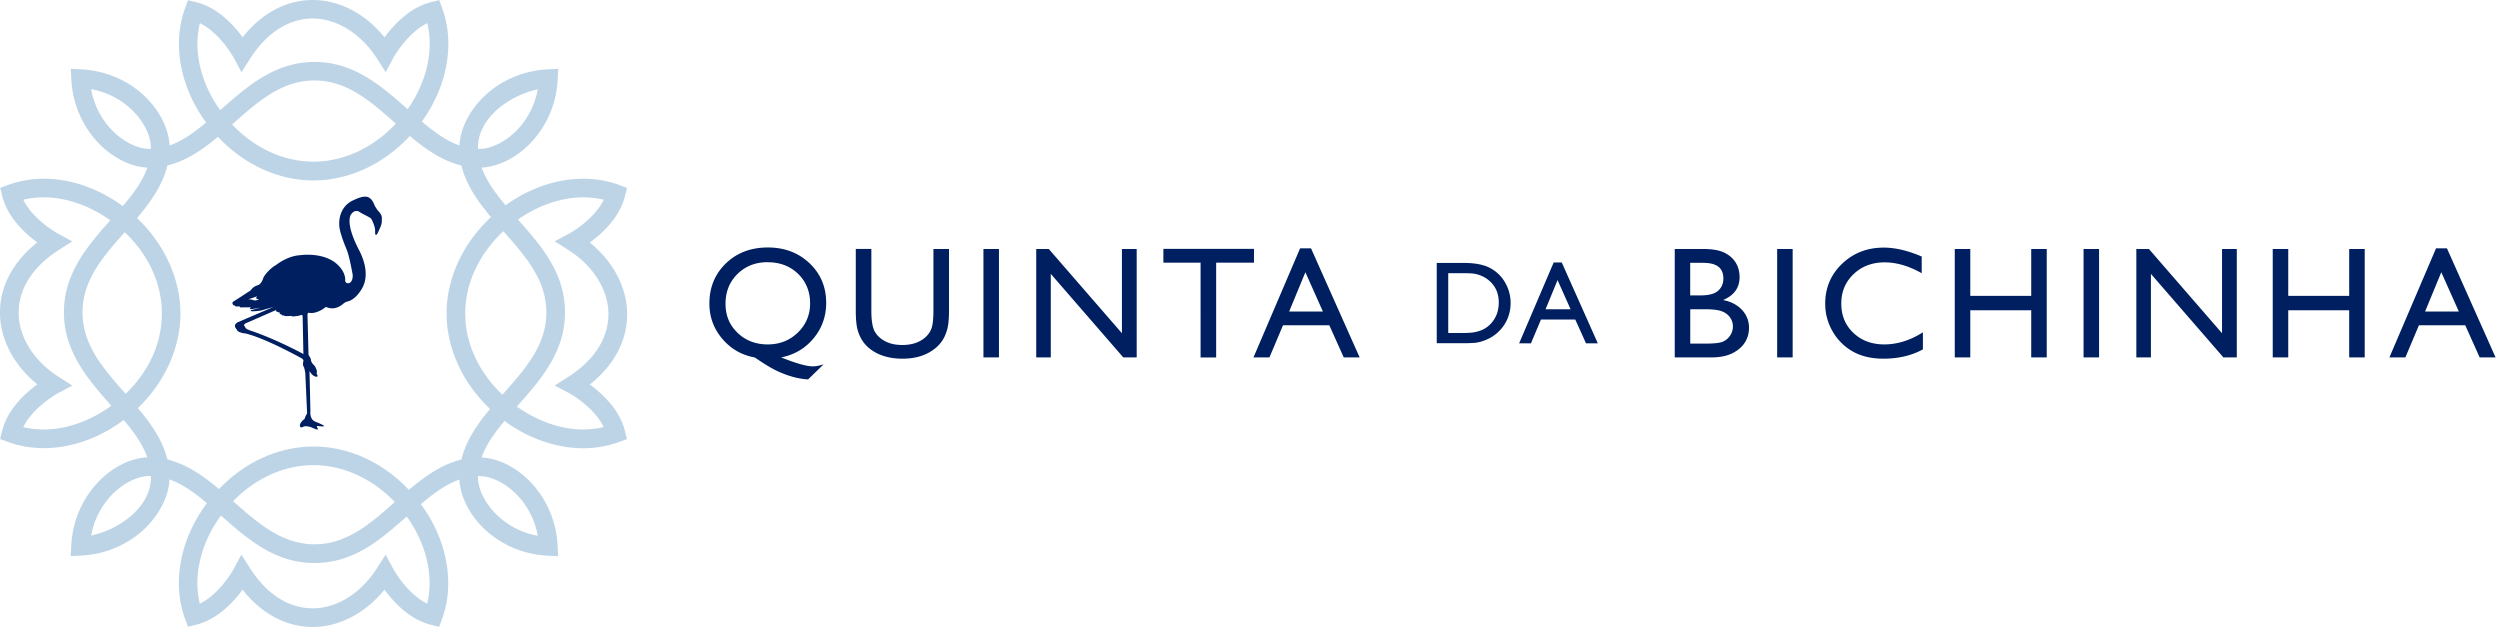 <?xml version="1.0" encoding="UTF-8"?> <svg xmlns="http://www.w3.org/2000/svg" width="319" height="80" fill="none"><path d="m105.101 46.482-1.989 1.932a9.35 9.35 0 0 1-1.948-.329 12.53 12.53 0 0 1-2.06-.778c-.697-.328-1.627-.898-2.79-1.691-1.683-.305-3.07-1.106-4.16-2.397-1.09-1.291-1.636-2.79-1.636-4.482 0-2.068.706-3.776 2.108-5.13 1.403-1.355 3.183-2.029 5.34-2.029 2.156 0 3.912.674 5.331 2.012 1.419 1.347 2.124 3.03 2.124 5.067 0 1.708-.537 3.215-1.603 4.506-1.066 1.29-2.453 2.108-4.145 2.445l.521.2c1.628.626 2.806.938 3.528.938.393 0 .858-.088 1.387-.264h-.008Zm-7.135-13.028c-1.556 0-2.846.505-3.864 1.507-1.019 1.003-1.524 2.27-1.524 3.792 0 1.524.513 2.726 1.531 3.712 1.027.986 2.31 1.483 3.849 1.483 1.539 0 2.806-.505 3.848-1.515 1.042-1.01 1.563-2.253 1.563-3.736s-.513-2.766-1.531-3.752c-1.018-.986-2.317-1.483-3.88-1.483l.008-.008ZM119.106 31.77h1.988v7.857c0 1.066-.08 1.868-.232 2.405-.153.545-.345.994-.577 1.355a4.37 4.37 0 0 1-.834.962c-1.099.946-2.534 1.42-4.297 1.42-1.764 0-3.247-.474-4.337-1.412a4.37 4.37 0 0 1-.834-.978 5.025 5.025 0 0 1-.561-1.323c-.145-.52-.225-1.338-.225-2.46v-7.833h1.988v7.856c0 1.299.153 2.205.449 2.718.297.505.746.914 1.355 1.226.609.313 1.323.457 2.149.457 1.178 0 2.132-.304 2.87-.922.393-.328.673-.721.841-1.17.169-.449.257-1.218.257-2.309v-7.856.008ZM125.487 31.77h1.981v13.838h-1.981V31.77ZM143.157 31.77h1.884v13.838h-1.708l-9.252-10.663v10.663h-1.859V31.77h1.603l9.332 10.75v-10.75ZM148.448 31.755h11.56v1.763h-4.826v12.098h-1.988V33.518h-4.746v-1.763ZM165.892 31.69h1.395l6.205 13.918h-2.028l-1.844-4.105h-5.908l-1.732 4.105h-2.036l5.948-13.917Zm2.91 8.058-2.236-5.011-2.069 5.01h4.305ZM183.329 43.796V33.55h3.455c1.395 0 2.501.209 3.311.626a4.764 4.764 0 0 1 1.94 1.844 5.224 5.224 0 0 1 .329 4.634 4.966 4.966 0 0 1-1.131 1.65 4.957 4.957 0 0 1-1.739 1.107 4.973 4.973 0 0 1-1.066.305c-.321.048-.938.08-1.852.08h-3.247Zm1.467-8.939v7.632h1.884c.737 0 1.307-.048 1.708-.152.408-.104.745-.225 1.018-.385.272-.152.521-.345.745-.57.722-.737 1.091-1.659 1.091-2.78 0-1.123-.369-1.997-1.115-2.695a3.564 3.564 0 0 0-.946-.64 3.61 3.61 0 0 0-1.01-.33c-.321-.056-.834-.08-1.531-.08h-1.844ZM198.248 33.494h1.034l4.602 10.318h-1.507l-1.371-3.038h-4.377l-1.283 3.038h-1.507l4.409-10.318Zm2.157 5.965-1.66-3.72-1.531 3.72h3.191ZM213.697 45.608V31.77h3.623c1.147 0 2.037.152 2.678.457.641.304 1.13.73 1.467 1.266.337.538.505 1.163.505 1.868 0 1.363-.705 2.333-2.108 2.926 1.01.193 1.811.61 2.413 1.251a3.27 3.27 0 0 1 .898 2.3c0 .706-.185 1.34-.546 1.893-.36.553-.897 1.01-1.603 1.355-.705.344-1.587.52-2.637.52h-4.69Zm3.679-12.074h-1.707v4.161h1.315c1.058 0 1.811-.2 2.252-.601.449-.401.666-.922.666-1.563 0-1.331-.842-1.989-2.534-1.989l.008-.008Zm-1.699 5.925v4.385h1.956c1.082 0 1.82-.08 2.205-.248.384-.169.697-.433.93-.786.232-.353.352-.738.352-1.147 0-.408-.12-.81-.369-1.162-.248-.353-.601-.61-1.058-.786-.457-.168-1.178-.256-2.156-.256h-1.86ZM226.764 31.77h1.98v13.838h-1.98V31.77ZM245.363 42.401v2.18c-1.451.794-3.134 1.187-5.034 1.187-1.548 0-2.854-.313-3.937-.93a6.83 6.83 0 0 1-2.557-2.565 6.99 6.99 0 0 1-.938-3.536c0-2.012.722-3.712 2.157-5.082 1.435-1.371 3.206-2.06 5.315-2.06 1.451 0 3.07.376 4.842 1.138v2.132c-1.62-.922-3.199-1.387-4.746-1.387-1.547 0-2.902.497-3.944 1.5-1.051 1.002-1.572 2.252-1.572 3.76 0 1.507.513 2.765 1.548 3.743 1.034.978 2.348 1.467 3.952 1.467 1.603 0 3.319-.513 4.914-1.547ZM259.184 31.77h1.98v13.838h-1.98v-6.02h-7.776v6.02h-1.98V31.77h1.98v5.98h7.776v-5.98ZM265.862 31.77h1.98v13.838h-1.98V31.77ZM283.531 31.77h1.884v13.838h-1.707l-9.252-10.663v10.663h-1.86V31.77h1.604l9.331 10.75v-10.75ZM299.757 31.77h1.981v13.838h-1.981v-6.02h-7.776v6.02h-1.98V31.77h1.98v5.98h7.776v-5.98ZM310.837 31.69h1.395l6.205 13.918h-2.029l-1.843-4.105h-5.909l-1.732 4.105h-2.036l5.949-13.917Zm2.91 8.058-2.237-5.011-2.068 5.01h4.305Z" fill="#001F60"></path><path d="M75.27 49.055c3.079-2.437 4.754-5.572 4.754-8.955 0-3.39-1.756-6.71-4.762-9.155 1.555-1.13 3.808-3.183 4.49-5.94l.256-1.035-1.002-.368a13.291 13.291 0 0 0-4.586-.794c-3.399 0-6.902 1.21-9.909 3.383-1.314-1.563-2.453-3.118-3.054-4.81 4.417-.217 9.404-4.794 9.708-11.296l.065-1.307-1.307.065c-3.119.152-6.029 1.395-8.21 3.51-1.851 1.805-2.982 4.09-3.086 6.206-1.691-.601-3.247-1.74-4.802-3.046.056-.08.112-.153.168-.233 3.143-4.497 4.049-9.829 2.421-14.262L56.046.016 55.01.273c-2.75.681-4.802 2.934-5.94 4.489C46.626 1.748 43.307 0 39.916 0c-3.391 0-6.518 1.676-8.955 4.754-1.138-1.555-3.183-3.8-5.932-4.473L23.994.024l-.368 1.002c-1.628 4.433-.714 9.765 2.42 14.262.08.12.177.233.257.345-1.507 1.259-3.022 2.349-4.666 2.934-.104-2.116-1.234-4.401-3.086-6.205-2.173-2.117-5.09-3.36-8.21-3.511l-1.306-.065.064 1.307c.313 6.502 5.3 11.08 9.709 11.296-.618 1.732-1.788 3.319-3.143 4.914-3.038-2.236-6.598-3.495-10.053-3.495-1.596 0-3.143.265-4.586.794l-1.002.368.257 1.035c.681 2.75 2.926 4.794 4.473 5.932C1.676 33.374 0 36.501 0 39.892c0 3.39 1.756 6.71 4.762 9.155-1.555 1.13-3.808 3.183-4.49 5.94l-.256 1.035 1.002.368c1.443.53 2.99.794 4.586.794 3.503 0 7.11-1.29 10.181-3.591 1.299 1.547 2.421 3.086 3.014 4.761-4.417.217-9.403 4.795-9.708 11.296l-.064 1.307 1.307-.064c3.118-.152 6.028-1.395 8.209-3.511 1.852-1.804 2.982-4.09 3.086-6.206 1.684.602 3.231 1.724 4.778 3.03-.128.17-.248.33-.368.506-3.143 4.497-4.049 9.828-2.421 14.262l.368 1.002 1.034-.257c2.75-.681 4.795-2.918 5.933-4.473C33.39 78.325 36.525 80 39.908 80s6.71-1.756 9.155-4.762c1.13 1.555 3.183 3.808 5.94 4.49l1.035.256.369-1.002c1.619-4.433.713-9.765-2.422-14.262-.088-.128-.192-.257-.288-.385 1.595-1.355 3.182-2.525 4.922-3.142.104 2.116 1.235 4.4 3.087 6.204 2.172 2.117 5.09 3.36 8.209 3.512l1.307.064-.065-1.307c-.312-6.501-5.299-11.079-9.708-11.295.585-1.636 1.668-3.151 2.926-4.658 3.039 2.228 6.59 3.48 10.037 3.48a13.29 13.29 0 0 0 4.586-.795L80 56.03l-.257-1.035c-.681-2.75-2.926-4.794-4.473-5.932v-.008ZM64.23 29.51c2.823 3.183 5.484 6.197 5.484 10.358 0 4.16-2.661 7.175-5.483 10.357-.04.049-.08.089-.12.137-2.798-2.646-4.746-6.285-4.746-10.366 0-4.08 1.996-7.824 4.858-10.486h.008Zm4.386-18.11c-.866 4.746-4.738 7.6-7.488 7.6h-.136v-.032c-.096-3.928 4.065-6.815 7.624-7.568ZM27.986 13.9c-2.428-3.471-3.318-7.471-2.484-10.943 2.613 1.275 4.32 4.417 4.345 4.458l.962 1.803 1.098-1.723c2.108-3.311 4.946-5.131 8-5.131 3.055 0 6.166 1.916 8.21 5.13l1.098 1.716.962-1.795s1.732-3.183 4.346-4.458c.833 3.463-.057 7.472-2.486 10.943 0 .008-.016.016-.024.032-3.359-2.974-6.846-6.028-11.88-6.028-5.035 0-8.563 3.086-11.938 6.076-.032.024-.056.049-.088.072-.04-.048-.072-.096-.112-.152h-.008Zm22.52 1.876c-2.862 3.07-6.646 4.85-10.494 4.85s-7.544-1.74-10.39-4.746c.048-.04.096-.088.145-.128 3.182-2.822 6.197-5.483 10.357-5.483 4.161 0 7.175 2.661 10.358 5.483l.024.024Zm-38.882-4.401c4.803.874 7.705 4.866 7.632 7.592V19h-.136c-2.758 0-6.638-2.87-7.496-7.632v.008Zm4.41 38.873-.016-.016c-2.822-3.182-5.484-6.197-5.484-10.357 0-4.161 2.598-7.103 5.38-10.246 2.797 2.646 4.737 6.277 4.737 10.366 0 4.089-1.884 7.616-4.617 10.253ZM2.974 54.5c1.275-2.614 4.426-4.33 4.458-4.346l1.803-.954-1.723-1.098c-3.215-2.044-5.131-5.115-5.131-8.21 0-3.054 1.82-5.892 5.13-8l1.716-1.098-1.795-.962s-3.183-1.732-4.458-4.346a10.933 10.933 0 0 1 2.63-.304c2.846 0 5.876 1.082 8.466 2.926-2.935 3.319-5.917 6.782-5.917 11.76 0 4.98 3.07 8.539 6.053 11.906-2.622 1.908-5.708 3.03-8.602 3.03-.906 0-1.788-.104-2.63-.304Zm8.658 13.836c.866-4.745 4.738-7.6 7.488-7.6h.136v.033c.097 3.928-4.064 6.814-7.624 7.567Zm42.882 8.69c-2.613-1.274-4.32-4.416-4.345-4.457l-.962-1.803-1.098 1.723c-2.044 3.215-5.115 5.131-8.21 5.131-3.094 0-5.892-1.82-8-5.13l-1.098-1.716-.962 1.795s-1.724 3.183-4.345 4.458c-.834-3.463.056-7.472 2.485-10.943.072-.104.152-.2.224-.297 3.367 2.982 6.855 6.053 11.913 6.053 5.059 0 8.442-2.99 11.777-5.933.04.064.088.12.128.177 2.43 3.471 3.32 7.472 2.486 10.943h.008ZM29.742 63.959c2.83-2.918 6.518-4.61 10.27-4.61s7.528 1.732 10.366 4.715c-3.15 2.781-6.133 5.387-10.254 5.387-4.12 0-7.175-2.662-10.358-5.484 0 0-.015-.016-.023-.016v.008Zm38.882 4.41c-4.802-.874-7.704-4.867-7.632-7.592v-.032h.136c2.758 0 6.638 2.87 7.496 7.632v-.008Zm-9.732-9.773h-.04v.048c-2.518.617-4.658 2.157-6.678 3.864-3.303-3.503-7.68-5.531-12.162-5.531-4.481 0-8.778 1.988-12.065 5.427-1.98-1.667-4.08-3.15-6.55-3.76v-.04h-.048c-.601-2.461-2.084-4.553-3.752-6.534 3.447-3.31 5.427-7.704 5.427-12.065s-2.004-8.818-5.5-12.137c-.015-.017-.031-.024-.04-.04 1.708-2.02 3.247-4.161 3.865-6.67h.04v-.049c2.405-.593 4.473-2.028 6.421-3.647 3.303 3.52 7.697 5.563 12.194 5.563 4.498 0 8.979-2.084 12.29-5.676 1.98 1.668 4.08 3.151 6.542 3.76v.04h.048c.609 2.47 2.1 4.57 3.768 6.558a2.93 2.93 0 0 1-.169.152c-3.495 3.32-5.5 7.745-5.5 12.138s2.005 8.819 5.5 12.137l.048.049c-1.62 1.94-3.054 4.008-3.647 6.413h.008Zm15.52-3.792c-2.838 0-5.868-1.082-8.458-2.926.025-.024.04-.048.065-.072 2.99-3.375 6.076-6.87 6.076-11.937 0-5.067-3.038-8.506-6.004-11.857 2.557-1.788 5.531-2.83 8.321-2.83.906 0 1.788.104 2.63.304-1.275 2.614-4.425 4.33-4.458 4.346l-1.803.954 1.723 1.098c3.215 2.044 5.131 5.115 5.131 8.21 0 3.054-1.82 5.892-5.13 8l-1.724 1.098 1.803.954c.97.513 3.383 2.173 4.45 4.345-.842.2-1.724.305-2.63.305l.008.008Z" fill="#BDD4E7"></path><path d="M48.245 26.913c-.2-.273-.417-.634-.417-.634-.545-1.483-1.315-1.41-2.822-.69-1.507.722-1.803 2.277-1.707 3.288.096 1.018.906 2.894.906 2.894.344.777.681 2.661.777 3.166.096.505-.088 1.187-.545 1.203-.457.016-.385-.457-.385-.457-.024-1.339-1.387-2.253-1.387-2.253-1.82-1.274-4.377-.866-4.377-.866-1.66.089-3.094 1.275-3.094 1.275-.385.152-1.435 1.114-1.62 1.692-.184.585-.529.801-.529.801-.962.321-.85.585-1.186.802-.337.216-1.5.986-1.94 1.25-.45.257-.2.417-.2.417-.073.137.248.177.248.177-.096.176.665.12.665.12-.2.177.393.12.393.12h1.002c-.337.225.064.233.064.233l1.21-.2-1.258.32c-.409.297 1.275.048 1.275.048l1.595-.457-4.601 1.964c-.666.433-.153.778-.073.986.08.209.481.321.658.37.176.047.409.063.409.063 2.613.618 7.207 3.191 7.207 3.191a.4.4 0 0 1 .208.32c-.072.257-.104.586.072.81 0 0 .137.465.16.754.025.297.233 5.13.233 5.13s-.297.49-.313.698c0 0-.825.561-.545 1.059 0 0 .169.08.385-.057.217-.136.802-.024 1.114.12.313.137.89.417.698.065-.192-.353-.128-.28.369-.24.497.04.697.015.048-.29-.65-.304-.978-.312-1.187-.737-.216-.425-.144-.914-.144-.914l-.12-5.123c.032.064.393.746.922.738.264 0-.04-.457-.04-.457.208-.12-.12-.826-.257-.962-.136-.136-.393-.369-.433-.69-.04-.32-.2-.48-.256-.569-.065-.088-.065-.296-.065-.296l-.12-4.738c-.04-.497.16-.45.16-.45 1.05.225 2.181-.745 2.181-.745 1.163.521 2.004-.224 2.237-.417.232-.192.417-.248.417-.248 1.042-.176 1.755-1.371 1.755-1.371 1.203-1.66.562-3.8-.176-5.211-1.924-3.696-.986-4.602-.986-4.602.433-.593.938-.336.938-.336.32.248 1.395.73 1.547.881.153.153.36.714.36.714s.049.136.121.385c.072.248.072.457.072.457-.024.609.088.553.088.553.137.088.37-.497.594-1.018.224-.521.16-.818.16-.818.112-.705-.273-.986-.473-1.259l.008.04ZM32.3 38.288c-.297-.112-.634-.088-.634-.088l1.147-.393c-.37.393.232.37.232.37a.823.823 0 0 1-.753.111h.008Zm-.545 3.808c-.473-.152-.417-.312-.586-.529-.168-.216.417-.417.417-.417l3.744-1.635c-.417.233.417.385.417.385-.249.2.232.224.232.224-.176.185.28.112.28.112-.135.177.939.065.939.065-.16.16.954.016 1.186-.089.233-.104.233.16.233.16l.096 4.803s-3.583-1.964-6.99-3.07l.032-.009Z" fill="#001F60"></path></svg> 